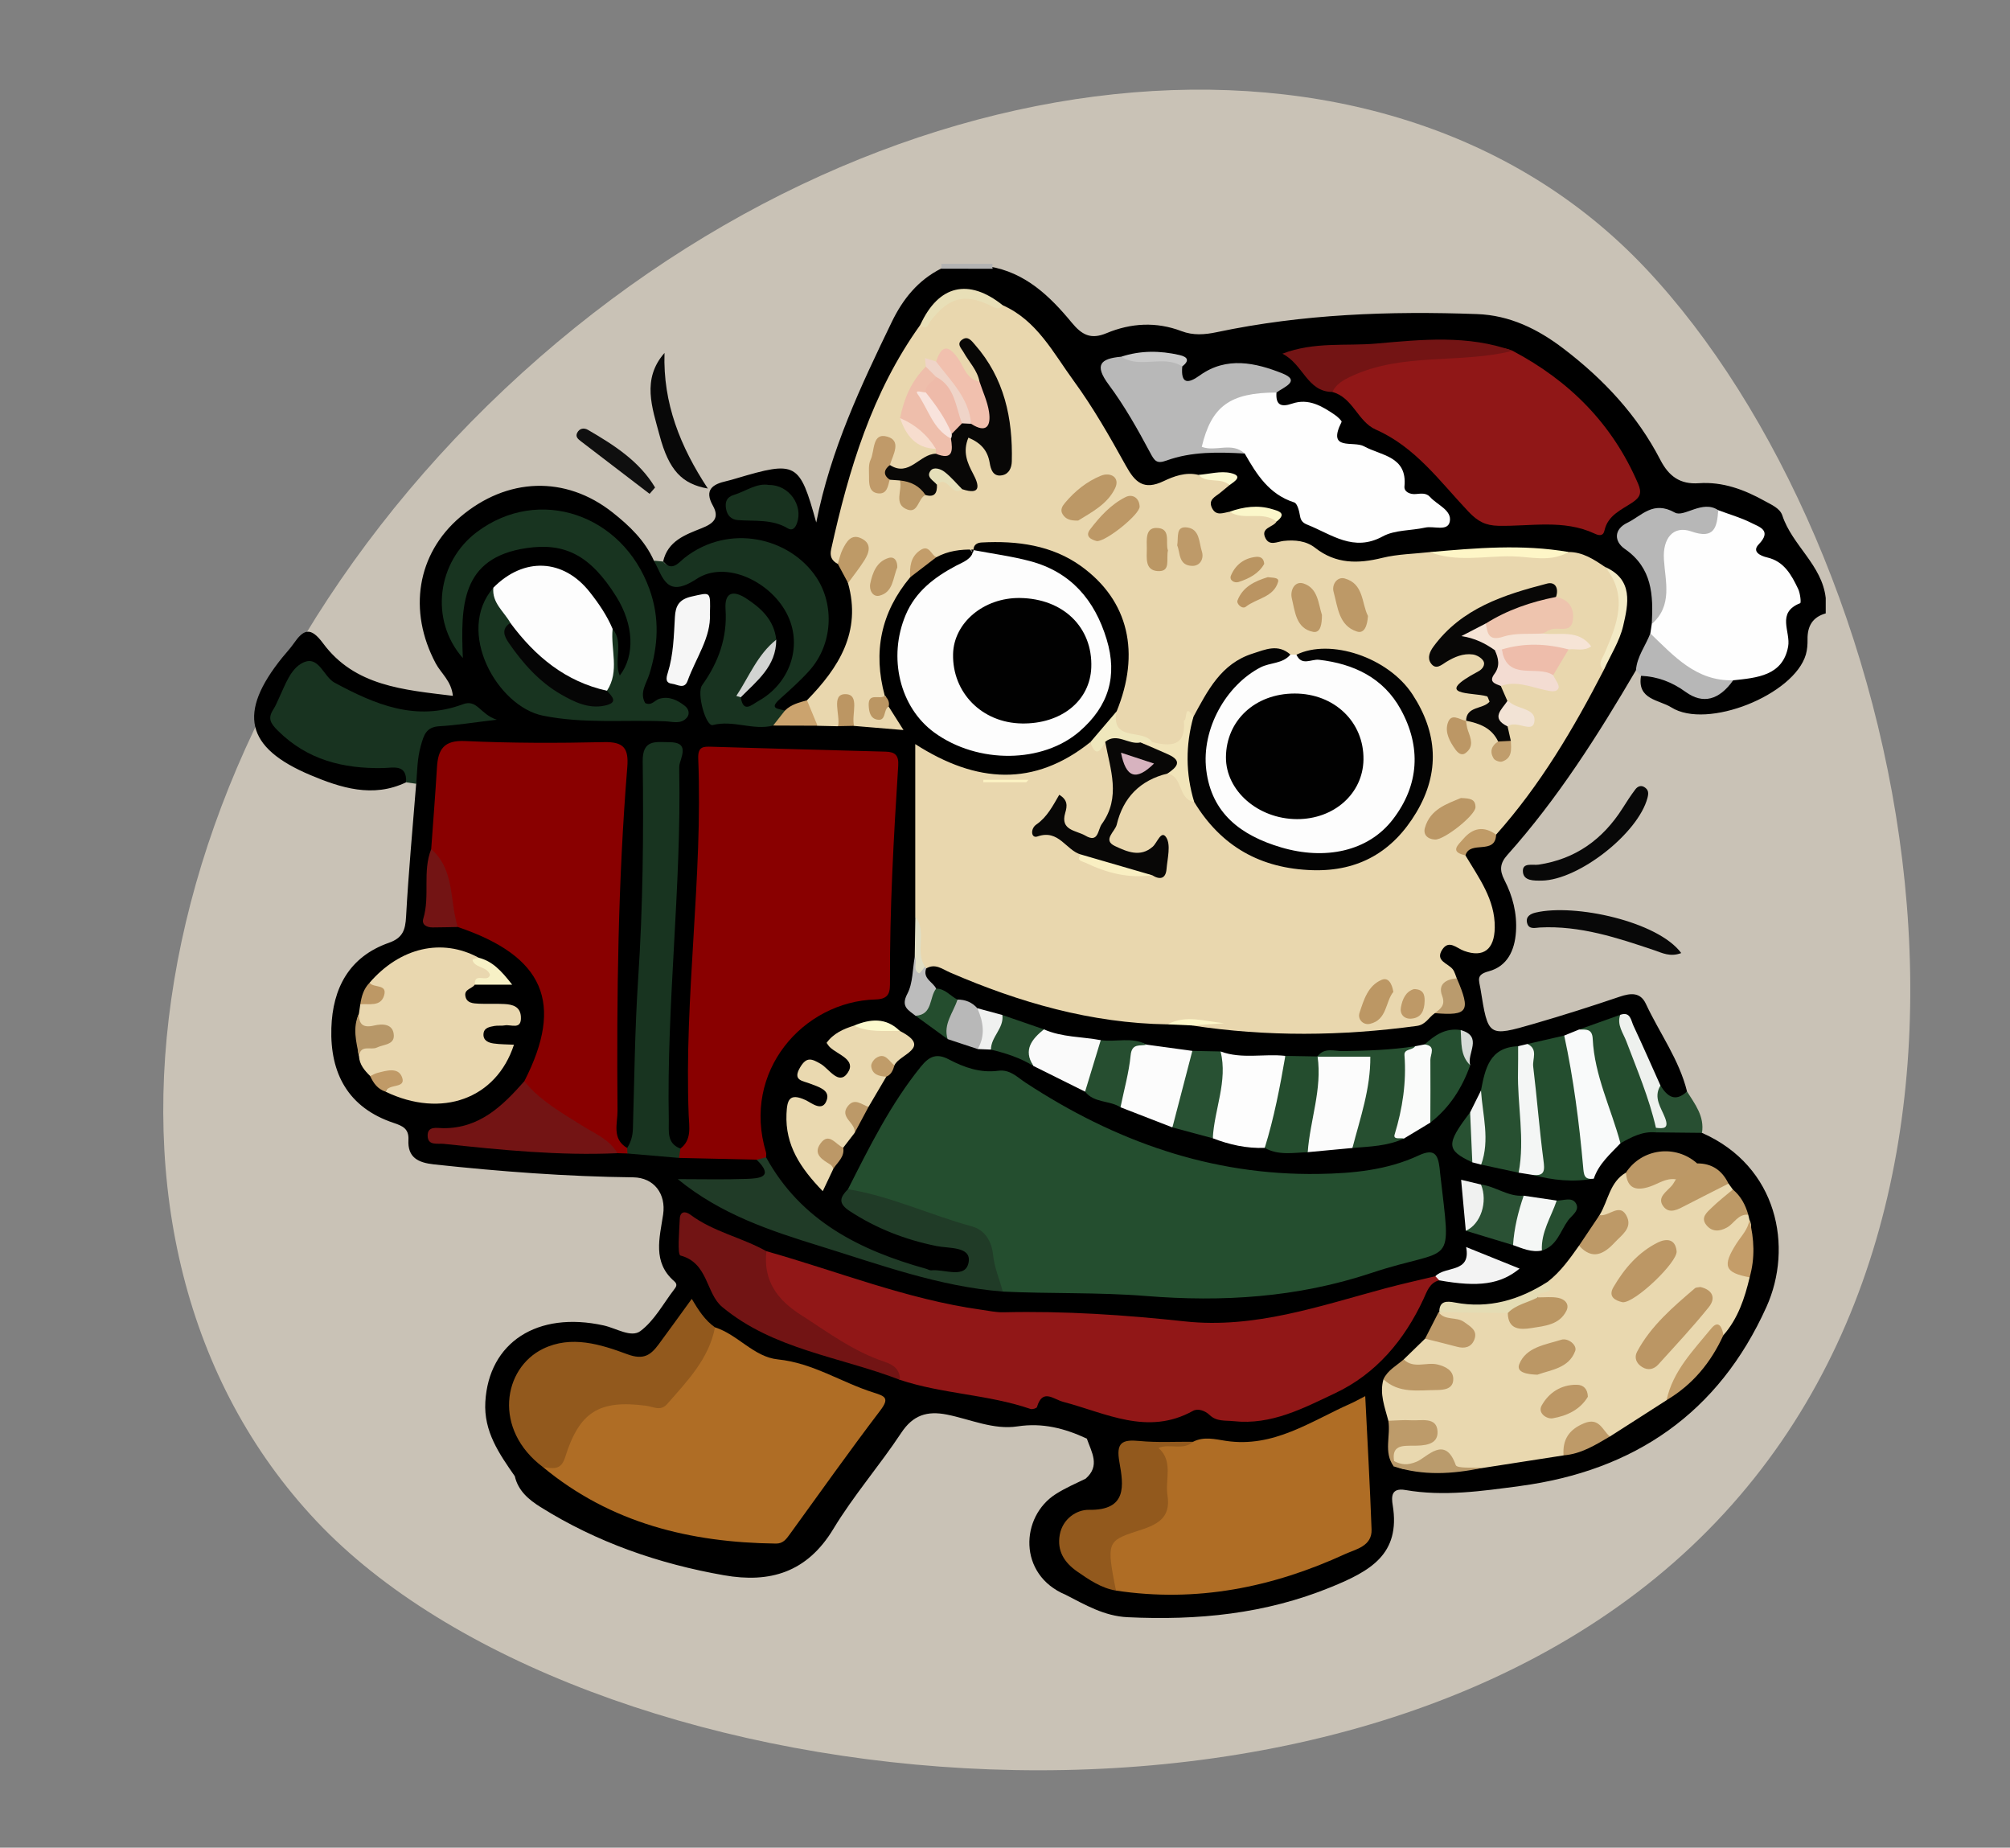 <svg viewBox="0 0 1080 992.56" version="1.1" xmlns="http://www.w3.org/2000/svg" data-name="Layer 1" id="Layer_1">
  <rect x="0" y="0" width="1080" height="992.56" fill="#808080" stroke="none"/>
  <defs>
    <style>
      .cls-1 {
        fill: #bc9765;
      }

      .cls-1, .cls-2, .cls-3, .cls-4, .cls-5, .cls-6, .cls-7, .cls-8, .cls-9, .cls-10, .cls-11, .cls-12, .cls-13, .cls-14, .cls-15, .cls-16, .cls-17, .cls-18, .cls-19, .cls-20, .cls-21, .cls-22, .cls-23, .cls-24, .cls-25, .cls-26, .cls-27, .cls-28, .cls-29, .cls-30, .cls-31, .cls-32, .cls-33, .cls-34, .cls-35, .cls-36, .cls-37, .cls-38, .cls-39, .cls-40, .cls-41, .cls-42, .cls-43, .cls-44, .cls-45, .cls-46, .cls-47, .cls-48, .cls-49, .cls-50, .cls-51, .cls-52, .cls-53, .cls-54, .cls-55, .cls-56, .cls-57, .cls-58, .cls-59, .cls-60, .cls-61, .cls-62, .cls-63, .cls-64, .cls-65, .cls-66, .cls-67, .cls-68, .cls-69, .cls-70, .cls-71, .cls-72, .cls-73, .cls-74, .cls-75, .cls-76, .cls-77, .cls-78, .cls-79, .cls-80, .cls-81, .cls-82, .cls-83, .cls-84, .cls-85, .cls-86, .cls-87, .cls-88, .cls-89, .cls-90, .cls-91, .cls-92, .cls-93, .cls-94, .cls-95, .cls-96, .cls-97, .cls-98, .cls-99, .cls-100, .cls-101, .cls-102, .cls-103, .cls-104, .cls-105, .cls-106, .cls-107, .cls-108, .cls-109, .cls-110, .cls-111, .cls-112, .cls-113, .cls-114, .cls-115, .cls-116, .cls-117 {
        stroke-width: 0px;
      }

      .cls-2 {
        fill: #d7b3bf;
      }

      .cls-3 {
        fill: #bd9967;
      }

      .cls-4 {
        fill: #e9decd;
        opacity: .7;
      }

      .cls-5 {
        fill: #fcf3c4;
      }

      .cls-6 {
        fill: #f1c0ae;
      }

      .cls-7 {
        fill: #bc9663;
      }

      .cls-8 {
        fill: #f3eac5;
      }

      .cls-9 {
        fill: #f7ddce;
      }

      .cls-10 {
        fill: #92591d;
      }

      .cls-11 {
        fill: #b7b7b7;
      }

      .cls-12 {
        fill: #b3b3b3;
      }

      .cls-13 {
        fill: #c09a69;
      }

      .cls-14 {
        fill: #030303;
      }

      .cls-15 {
        fill: #bd9b6a;
      }

      .cls-16 {
        fill: #fbf7ca;
      }

      .cls-17 {
        fill: #fdfdfd;
      }

      .cls-18 {
        fill: #f0f1f0;
      }

      .cls-19 {
        fill: #f3dcd2;
      }

      .cls-20 {
        fill: #d6dbd7;
      }

      .cls-21 {
        fill: #c39d6a;
      }

      .cls-22 {
        fill: #f4f6f5;
      }

      .cls-23 {
        fill: #203b27;
      }

      .cls-24 {
        fill: #721414;
      }

      .cls-25 {
        fill: #f1e4b9;
      }

      .cls-26 {
        fill: #cacaca;
      }

      .cls-27 {
        fill: #fef6c7;
      }

      .cls-28 {
        fill: #264e30;
      }

      .cls-29 {
        fill: #bc9764;
      }

      .cls-30 {
        fill: #bd9968;
      }

      .cls-31 {
        fill: #264f30;
      }

      .cls-32 {
        fill: #cba36e;
      }

      .cls-33 {
        fill: #18321f;
      }

      .cls-34 {
        fill: #bd9866;
      }

      .cls-35 {
        fill: #ead9b0;
      }

      .cls-36 {
        fill: #285133;
      }

      .cls-37 {
        fill: #be9a67;
      }

      .cls-38 {
        fill: #fafafa;
      }

      .cls-39 {
        fill: #2a5134;
      }

      .cls-40 {
        fill: #ba9462;
      }

      .cls-41 {
        fill: #f3f3f3;
      }

      .cls-42 {
        fill: #e9d7af;
      }

      .cls-43 {
        fill: #bd9966;
      }

      .cls-44 {
        fill: #c49d69;
      }

      .cls-45 {
        fill: #f2e3d5;
      }

      .cls-46 {
        fill: #fcf9cd;
      }

      .cls-47 {
        fill: #bb9764;
      }

      .cls-48 {
        fill: #f9fafa;
      }

      .cls-49 {
        fill: #f6e4d6;
      }

      .cls-50 {
        fill: #b8b8b8;
      }

      .cls-51 {
        fill: #bb9867;
      }

      .cls-52 {
        fill: #e4dcb4;
      }

      .cls-53 {
        fill: #b79768;
      }

      .cls-54 {
        fill: #bb9765;
      }

      .cls-55 {
        fill: #e8dfb7;
      }

      .cls-56 {
        fill: #000;
      }

      .cls-57 {
        fill: #bc9866;
      }

      .cls-58 {
        fill: #010101;
      }

      .cls-59 {
        fill: #bc9865;
      }

      .cls-60 {
        fill: #244b2e;
      }

      .cls-61 {
        fill: #890000;
      }

      .cls-62 {
        fill: #be9967;
      }

      .cls-63 {
        fill: #be9a69;
      }

      .cls-64 {
        fill: #275031;
      }

      .cls-65 {
        fill: #244e2f;
      }

      .cls-66 {
        fill: #080706;
      }

      .cls-67 {
        fill: #c09c69;
      }

      .cls-68 {
        fill: #183420;
      }

      .cls-69 {
        fill: #911717;
      }

      .cls-70 {
        fill: #731414;
      }

      .cls-71 {
        fill: #eebdab;
      }

      .cls-72 {
        fill: #d2d4d2;
      }

      .cls-73 {
        fill: #e5dfb9;
      }

      .cls-74 {
        fill: #fbf9d1;
      }

      .cls-75 {
        fill: #f9efc2;
      }

      .cls-76 {
        fill: #eec4ae;
      }

      .cls-77 {
        fill: #f2f4f3;
      }

      .cls-78 {
        fill: #0f0f0f;
      }

      .cls-79 {
        fill: #ba9562;
      }

      .cls-80 {
        fill: #f5f7f6;
      }

      .cls-81 {
        fill: #254f30;
      }

      .cls-82 {
        fill: #efd4c8;
      }

      .cls-83 {
        fill: #e0dec4;
      }

      .cls-84 {
        fill: #fafbfa;
      }

      .cls-85 {
        fill: #efe7bc;
      }

      .cls-86 {
        fill: #ba9b6d;
      }

      .cls-87 {
        fill: #080808;
      }

      .cls-88 {
        fill: #e9d7ae;
      }

      .cls-89 {
        fill: #bcbcbc;
      }

      .cls-90 {
        fill: #bd9865;
      }

      .cls-91 {
        fill: #fefefe;
      }

      .cls-92 {
        fill: #c09a67;
      }

      .cls-93 {
        fill: #eebeab;
      }

      .cls-94 {
        fill: #f6f6f6;
      }

      .cls-95 {
        fill: #c19c68;
      }

      .cls-96 {
        fill: #183320;
      }

      .cls-97 {
        fill: #050505;
      }

      .cls-98 {
        fill: #e9d8af;
      }

      .cls-99 {
        fill: #285132;
      }

      .cls-100 {
        fill: #bc9867;
      }

      .cls-101 {
        fill: #c09b67;
      }

      .cls-102 {
        fill: #c09d6c;
      }

      .cls-103 {
        fill: #901717;
      }

      .cls-104 {
        fill: #f7f1c6;
      }

      .cls-105 {
        fill: #af6d25;
      }

      .cls-106 {
        fill: #bb9663;
      }

      .cls-107 {
        fill: #244d2e;
      }

      .cls-108 {
        fill: #bc9968;
      }

      .cls-109 {
        fill: #fef8c9;
      }

      .cls-110 {
        fill: #f8e3dc;
      }

      .cls-111 {
        fill: #eef1ee;
      }

      .cls-112 {
        fill: #be9a68;
      }

      .cls-113 {
        fill: #284f32;
      }

      .cls-114 {
        fill: #fcfcfc;
      }

      .cls-115 {
        fill: #ba9b6c;
      }

      .cls-116 {
        fill: #bb9664;
      }

      .cls-117 {
        fill: #eebaa9;
      }
    </style>
  </defs>
  <path d="M884.19,144.12C742.84-5.89,468.37,23.15,271.15,208.99,73.93,394.84,28.65,667.1,170.01,817.11c141.36,150.01,541.56,199.51,738.78,13.67,197.22-185.84,116.76-536.65-24.59-686.66Z" class="cls-4"></path>
  <g>
    <path d="M879.02,360.07c-20.43,34.87-42.02,68.94-69.08,99.19-3.92,4.39-4.39,8.05-1.6,13.47,4.44,8.6,6.88,17.98,6.2,27.9-.68,10.01-4.69,18.49-14.61,21.14-7.02,1.88-5.22,4.66-4.44,9.49,4.13,25.66,4,25.87,28.82,18.68,15.43-4.47,30.75-9.35,45.96-14.51,5.97-2.02,11.12-2.5,14.08,3.83,7.33,15.71,17.87,29.91,22.11,47.07-4.52,6.98-6.2,7.06-15.15.78-5.23-7.99-9-16.74-12.8-25.49-1.93-4.44-2.6-9.88-8.27-11.68-6.96,2.07-14.11,3.41-20.91,5.98-2.85,1.46-5.78,2.71-8.9,3.49-6.19,1.85-12.66,2.44-18.85,4.23-1.81.63-3.64,1.16-5.49,1.65-12.75,1.18-14.55,11.78-18,20.94-1.6,4.13-2.96,8.37-5.43,12.1-3.45,7.59-15.92,14.82-.87,23.1,1.81.52,3.6,1.08,5.39,1.62,6.24,1.76,12.84,1.55,19.02,3.59,2.57.37,5.09.97,7.6,1.6,9.83,1.75,19.67,3.18,29.66,1.69,5.55-6.45,10.29-13.6,17.06-18.94,6.22-4.8,13.41-6.3,21.07-6.25,7.79.33,16.04-2.04,22.9,3.82,40.84,17.99,49.07,61.51,34.65,93.5-25.72,57.08-70.94,88-132.41,96.22-20.46,2.73-40.95,5.73-61.6,2.15-7.73-1.34-7.53,3.72-6.8,8.18,4.31,26.44-12.22,35.41-33.14,43.97-35.41,14.5-71.77,17.97-109.33,16.18-12.55-.6-22.69-6.62-33.26-12.04-25.8-10.76-24.41-42.09-5.21-54.18,5.1-3.21,10.55-5.61,15.91-8.18,8.04-6.93,3.17-14.29.67-21.54-11.86-5.51-23.74-8.63-37.26-6.57-12.9,1.97-25.28-3.81-37.82-6.32-10.82-2.17-18.36.31-24.63,9.78-11.63,17.58-25.65,33.69-36.49,51.63-14.18,23.47-34.17,29.19-58.7,24.89-35.1-6.14-68.38-17.68-98.75-36.72-6.27-3.93-11.92-8.69-13.7-16.49-8.4-12.07-16.76-24-15.84-39.94,1.84-31.94,27.92-48.93,63.63-41.05,6.65,1.47,14.7,6.74,19.68,3.02,7.43-5.54,12.23-14.61,18.05-22.25.98-1.29,2.22-2.72.17-4.49-11.88-10.26-7.85-23.4-6-35.88,1.64-11.05-4.86-19.84-16.09-19.97-35.8-.41-71.43-3.12-107.01-6.95-8.61-.93-14.26-3.73-13.75-13.19.32-6.02-3.19-7.51-8.01-9.12-24.36-8.17-34.15-26.54-33.4-50.9.65-21.36,9.53-38.33,30.9-45.83,7.49-2.63,8.86-6.89,9.25-14.09,1.3-23.81,3.54-47.57,5.42-71.35-7.69-22.99-1.41-30.68,30.22-37.58-14.81,2.1-29.53,3.59-44.25-.53-13.82-3.86-27.39-8.07-37.58-18.87-5.38-5.71-8.85-4.09-12.93,1.61-12.24,17.09-10.42,25.84,8.35,35.64,12.54,6.55,26.23,7.42,40.1,7.85,6.2.19,15.46-.51,10.64,11.12-17.82,8.55-35.22,2.89-51.32-3.88-35.1-14.76-39.07-33.52-15.17-63.16,2.01-2.5,4.26-4.83,6.08-7.46,5.28-7.61,9.01-9.41,15.85-.17,17.03,23,43.22,24.96,69.73,28.2-.79-7.98-6.34-12.06-9.21-17.43-15.01-28.14-10.11-58.85,13.13-78.61,25.12-21.35,56.59-22.52,81.99-2.4,8.93,7.07,17.3,15.03,22.11,25.83,6.34,8.24,13.1,10.02,23.58,5.69,18.99-7.84,42.48,3.46,51.35,22.79,8.11,17.66,1.67,37.47-15.86,48.74-8.67,5.57-12.48,4.49-15-4.24,6.77-9.83,18.42-16.85,17.85-30.92-.45-2.78-1.41-5.4-3.08-7.61-3.58-4.73-7.21-11.52-13.54-10.17-6.11,1.3-3.05,8.65-3.74,13.32-1.44,9.75-5.61,18.41-9.87,27.09-5.93,12.1-2.85,17.66,10.19,19.47,7.79,1.08,15.55,1.66,23.41,1.24,7.27-.04,14.52-.28,21.77-.09,3.64-.16,7.27-.03,10.89.09,2.73.01,5.47,0,8.18.11,6.99.39,14.04-.16,21.19,1.25-.86-3.05-2.63-5.19-3.39-7.77-.94-2.52-2.01-4.98-3.13-7.44-7.08-23.54-2.93-44.64,13.72-63.02,5.01-4.92,10.41-9.38,16.38-13.13,6.8-2.71,13.69-9.46,20.28.33-.04,7.61-6.88,9.12-11.49,12.38-21.83,15.45-29.09,32.27-22.6,56.88,6.66,25.25,26.77,33.08,49.94,36.23,18.45,2.51,41.09-9.47,50.65-26.9,12.83-23.41-5.08-60.69-33.53-69.77-7.04-2.25-14.4-2.84-21.63-4.1-4.78-.84-10.53-.36-12.12-6.95,1.52-5.37,5.9-7.15,10.59-7.11,26.76.22,50.93,6.82,67.07,30.27,14.01,20.36,12.33,42.11,4.23,64.11-4.54,7.77-11.43,13.5-17.48,19.96-22.84,20.65-49.05,20.68-76.41,12.02-12.9-4.08-13.12-4.52-13.69,9.58-.93,23-.27,46.02-.27,69.03-.44,6.52.24,13.1-.95,19.57-1.79,9.91-5.43,19.74-1.36,29.9,5.34,4.95,10.55,10.03,17.1,13.41,5.18,2.08,10.45,3.88,15.93,5.01,2.55.29,5.11.47,7.66.79,7.98,1.19,15.38,3.94,22.22,8.2,9.41,4.58,18.42,9.92,27.79,14.59,5.95,4.28,13.41,4.73,19.85,7.76,8.71,4.89,18.07,8.06,27.74,10.44,7.1,2.38,14.18,4.81,21.56,6.23,8.89,2.38,17.81,4.57,27.01,5.39,7.08,1.73,14.28,2.05,21.53,1.91,8.02.28,15.72-2.41,23.68-2.65,8.85-.34,17.5-2.11,26.11-3.99,5.17-2.44,10.34-4.88,14.93-8.36,9.36-8.11,16.15-17.91,19.81-29.78-.25-4.77,2.94-10.36-3.34-13.65-7.34-1.04-12.33,4.52-18.56,6.59-1.97.7-3.97,1.15-6.04,1.41-15.86,4.75-32.32,1.22-48.34,3.61-1.43.51-2.9.85-4.39,1.1-5.31.82-10.66.81-16.01.83-11.67.25-23.36.74-34.78-2.43-4.6-.02-9.2-.2-13.8-.23-8.54.11-16.9-.96-25.01-3.71-7.92-3.26-16.27-1.23-24.39-1.96-10.33-.9-20.61-2.06-30.41-5.71-7.31-3.74-15.88-3.89-23.09-7.93-4.25-1.55-8.55-3-12.81-4.54-4.06-1.83-8.11-3.69-12.32-5.18-4.26-1.96-8.2-4.45-12-7.2-3.69-3.69-7.21-7.44-3.6-13.13,5.92-5.25,11.34-.92,16.59,1.21,36.42,14.76,73.67,25.83,113.36,26.58,4.52.24,9.07.15,13.52,1.14,37.65,4.27,75.33,5.83,113.04.84,4.96-.66,9.53-3.05,13.96-5.41q16.27-3.55,11.31-17.09c-1.31-2.45-3.2-4.47-4.91-6.61-2.85-3.56-3.82-7.34-.93-11.3,2.5-3.42,5.9-3.38,9.85-2.82,15.8,2.27,18.61-1.38,14.62-16.73-2.58-9.92-9.2-17.91-12.06-27.6-.35-11.17,13.27-7.75,16.19-15.54,22.9-26.7,40.83-56.63,57.24-87.54,3.67-6.88,6.72-14.12,8.86-21.54,3.18-11.02,3.51-21.85-7.77-29.29-6.13-4.9-13.42-6.86-20.93-8.28-23.54-4-46.89.08-70.28,1.48-7.37-.01-14.65,1.05-21.8,2.65-15.19,3.41-29.85,4.16-43.66-5.06-5.04-3.37-11.51-2.68-17.32-3.84-7.45-1.49-10.19-5.64-6.69-12.88,2.05-4.1.08-5.62-3.85-5.83-4.94-.26-9.46,1.98-14.28,2.47-5.41.94-10.3-.12-12.18-5.74-2-5.99,3.44-8.58,6.73-11.92-4.02-3.96-8.86-1.02-13.21-1.71-2.76.22-5.52.37-8.18,1.07-26.39,7-24.81,4.87-38.38-17.84-11.51-19.26-24.27-37.67-37.21-55.97-5.65-7.99-13.59-13.5-21.69-18.74-18.53-13.58-27.05-11.64-40.9,9.35-21.76,32.26-33.94,68.48-43.61,105.71-1.59,6.11-3.59,12.4-.49,18.71,1.88,4.35,4.08,8.54,6.27,12.73,9.06,27.46-4.61,46.71-23.23,64.18-4.24,2.59-8.58,4.99-13.52,6.03-8.62-1.36-10.64-4.75-3.57-11.22,4.38-4.01,8.07-8.7,12.07-13.08,11.75-12.86,14.73-31.7,7.33-44.26-9.08-15.41-29.04-25.06-45.39-21.94-8.64,1.65-16.44,5.12-23.88,9.9-6.67,4.28-6.96,3.83-12.22-1.5,2.5-11.08,11.95-14.37,20.79-17.9,6.12-2.45,9.71-5.38,5.93-12.1-4.79-8.51-.11-11.51,7.28-13.17,1.79-.4,3.55-.94,5.32-1.46,32.26-9.57,33.98-8.69,42.94,23.69,7.77-39.29,24.06-73.51,40.56-107.67,5.97-12.35,14.09-22.45,26.51-28.72,8.47-2.48,17.15-.55,25.7-1.17,19.49,3.16,32.71,15.9,44.49,30.16,5.44,6.59,10.22,9.25,18.66,5.72,13.11-5.48,26.75-6.3,40.36-1.11,6.25,2.38,12.42,1.92,18.93.55,46.14-9.75,92.91-11.43,139.85-9.72,17.58.64,32.61,7.98,46.55,18.63,21.48,16.41,39.52,35.65,51.94,59.7,4.56,8.82,10.63,13.24,20.68,12.53,12.84-.9,24.42,3.43,35.44,9.57,3.64,2.02,8.15,3.89,9.42,7.74,5.32,16.12,21.32,26.56,23.32,44.33v8.29c-7.08,1.98-9.88,6.87-9.77,13.96.04,2.7-.15,5.53-.9,8.11-6.33,21.75-53.15,40.52-72.31,28.41-6.48-4.09-18.52-4.11-16.25-16.99,8.47-6,15.36-.37,22.36,3.25,8.75,4.53,17.08,5.79,25.01-1.51,3.95-3.75,9.41-3.17,14.05-4.91,9.5-3.55,15.7-9.58,13.24-20.77-.82-3.72-1.69-7.42,1.2-10.37,9.49-9.72,3.22-16.74-4.3-22.74-6.06-4.83-11.64-8.09-12.33-17.86-.6-8.6-12.16-7.88-18.78-11.42-11.67-3.54-22.97,1.92-34.69,1.75-12.6-.18-15.52,9.84-6.59,19.25,10.38,10.94,9.81,23.88,9.35,37.16-.14,1.99-.51,3.94-1.06,5.86-2.66,6.83-4.18,14.27-10.19,19.34Z" class="cls-56"></path>
    <path d="M533.34,141.74c-.25.89-.23,1.77.06,2.64-9.25-.01-18.51-.03-27.76-.04.32-.86.35-1.72.07-2.6h27.63Z" class="cls-12"></path>
    <path d="M398.03,374.57c1.35,8.74,5.9,4,9.4,2.06,16.88-9.37,23.71-29.09,15.97-45.69-8.54-18.32-33.36-30.3-49.11-19.94-16.14,10.62-17.93-.58-22.9-9.81,1.64.16,3.28.31,4.92.47,4.87,5.71,8.51.37,11.49-1.97,23.94-18.8,56.68-10.92,70.9,10.56,9.68,14.63,8.88,35.95-3.97,50.18-4.89,5.42-10.39,10.3-15.83,15.19-6.09,5.47-.07,5.01,2.84,6.14,3.07,6.73-4.36,5.21-6.3,8-10.78,2.77-21.44-3.12-32.43-.27-3.73.97-8.82-17.12-5.77-21.37,8.77-12.23,13.62-25.56,12.6-40.81-.64-9.58,4.42-10.11,10.92-5.95,8.18,5.25,15.19,11.72,16.33,22.3-4.96,11.16-12.97,20.45-19.05,30.91Z" class="cls-96"></path>
    <path d="M218.2,420.27c.51-10.03-6.99-7.77-12.43-7.67-21.39.38-40.64-4.36-56.46-20.08-4-3.97-5.55-6.61-2.48-11.36,1.24-1.91,2.09-4.08,3.07-6.15,3.35-7.06,6.18-15.8,12.87-19.02,8.6-4.14,10.95,7.49,17.09,10.79,21.7,11.68,43.63,20.97,68.82,11.55,7.78-2.91,9.23,5.39,18.25,8.29-13.08,1.55-21.89,3.01-30.76,3.5-7.27.4-8.44,4.77-10.08,10.58-1.91,6.78-1.91,13.54-2.43,20.34-1.82-.26-3.63-.51-5.44-.77Z" class="cls-96"></path>
    <path d="M903.35,511.98c-5.98,2.25-10.21-.07-14.41-1.49-20-6.75-39.99-13.37-61.57-12.25-2.45.13-5.92,1.29-6.85-2.44-.86-3.45,1.84-4.92,4.6-5.57,20.99-4.95,65.7,4.74,78.23,21.75Z" class="cls-87"></path>
    <path d="M828.37,473.05c-4.17.05-9.63.22-10.08-4.61-.5-5.34,5.19-3.48,8.43-3.96,19.85-2.98,34.5-13.59,45.11-30.29,2.19-3.45,4.4-6.91,6.88-10.16,1.07-1.41,2.84-2.42,4.8-1.21,2.26,1.4,2.4,3.13,1.71,5.77-4.98,19.03-36.88,44.14-56.84,44.48Z" class="cls-87"></path>
    <path d="M357.05,189.6c-.88,26.95,8.43,50.3,23.29,72.85-13.83-2.44-20.93-9.7-25.97-28.69-3.9-14.66-9.72-30.06,2.68-44.17Z" class="cls-87"></path>
    <path d="M879.02,360.07c.54-7.4,5.2-13.19,7.72-19.81,3.44-.24,6.56,1,8.64,3.46,9.56,11.3,23.48,15.24,35.88,21.74-7.55,10.63-16.23,13.01-25.59,6.21-7.26-5.28-15.05-8.22-23.92-8.63-.91-.99-1.83-1.98-2.74-2.97Z" class="cls-11"></path>
    <path d="M892.2,583.15c3.66,5.92,7.94,9.09,14.26,3.19,4.29,6.83,9.46,13.34,8.04,22.23-8.24-.09-16.47-.17-24.71-.26-.87-1.02-1.14-2.17-.85-3.47,1.84-4.6-.32-8.91-.9-13.35-.46-3.54-1.19-7.54,4.15-8.34Z" class="cls-113"></path>
    <path d="M349.03,265.29c-12.31-9.41-24.64-18.8-36.92-28.25-1.42-1.09-3.07-2.39-1.99-4.52,1.28-2.53,3.71-2.8,5.81-1.59,14.04,8.16,27.63,16.85,36.06,30.95-.99,1.14-1.97,2.28-2.96,3.41Z" class="cls-78"></path>
    <path d="M538.85,164.02c18.35,8.15,27.11,25.58,38.03,40.52,10.5,14.37,19.4,29.99,28.04,45.59,4.95,8.95,9.58,13.46,20.34,8.32,5.46-2.61,11.95-5.01,18.65-3.35,4.94,3.76,13.08-2.2,16.72,5.5-1.66,1.37-3.32,2.75-4.99,4.12-2.63,2.15-6.67,3.68-4.37,8.27,2.21,4.4,5.98,2.5,9.35,1.91,8.14,3.13,18.85-5.95,25.29,5.3-1.82,3.14-8.84,3.2-5.94,8.93,2.19,4.34,6.35,1.82,9.76,1.45,6.06-.65,12.11-.06,16.92,3.71,11.13,8.74,23.05,8.61,36.05,5.4,8.27-2.04,17.03-2.14,25.57-3.1,17.14,3.2,34.23-1.65,51.4-.31,7.64.59,15.4.53,23.1.26,7.65-.03,13.65,3.97,19.62,8.03,12.36,12.14,11.42,25.44,4.23,39.87-2.34,4.7-5.08,9.71-4.85,15.42-16.24,31.51-34.16,61.92-57.91,88.52-5.98,2.98-17.66-2.46-16.46,11.13,7.21,12.12,15.95,23.65,15.75,38.76-.15,11.74-6.04,16.35-16.51,12.53-4.09-1.49-8.16-6.23-11.79-.54-3.82,6.01,3.27,7.2,5.75,10.45,1.05,1.37,1.45,3.23,2.15,4.87-2.37,3.8-4.87,7.49-4.63,12.35.24,4.88-3.62,5.53-7.17,6.35-3.27,2.18-4.79,6.18-9.69,6.84-40.3,5.47-80.56,5.88-120.82-.25,5.37-2.84,10.7-2.09,14.17-1.28-7.82-.65-17.51-1.55-27.28.69-41.03-.62-79.55-11.73-116.87-27.87-4.09-1.77-7.96-5.09-12.85-2.14-.67-.28-1.34-.55-2.01-.83-5.74-8.33.64-18.38-3.82-26.9v-92.81c32.94,21.17,63.92,23.03,94.05-1.03,3.02,2.65,6.33-2.45,9.36.35,6.15,12.86,9.22,25.73,1.76,39.31-3.17,5.77-3.41,14.39-12.95,13.32-8.85-.99-13.89-6.42-14.66-16.06-3.95,2.07-6.32,4.92-7.63,9.11,6.59,3.99,14.71,5.53,19.17,12.49,11.04,9.57,24.73,9.62,38.14,10.55,4.45-2.17,5.17-5.95,4.63-10.21-1.35-1.35-2.59-.57-3.84-.08-7.52,2.92-15.69,4.73-21.77-1.49-6.9-7.05-.59-14.47,2.07-21.39,4.65-12.09,13.67-18.89,26.47-20.74,11.13.55,10.13,13.05,17.31,17.53,6.44,4.54,10.88,11.13,16.85,16.16,33.12,27.88,84.3,20.19,99.49-16.94,17.3-42.31-6.05-70.41-46.64-80.25-5.67-1.37-10.58,2.51-15.97,3.35-1.33.15-2.66.14-3.98,0-18.7-4.12-31.52,4.28-41.3,19.3-2.9,4.46-4.05,10.34-9.85,12.51-2.12-.99-2.93-1.2-3.39,2.03-2.27,16.06-4.32,17.26-20.16,13.4-3.45-1.22-6.85-3.15-10.41-3.36-11.42-.67-12.87-6.36-8.53-15.46,12.71-31.13,6.76-59.35-19.13-78-15.58-11.23-34.35-13.75-53.41-12.71-2.36.13-4.43,1.17-4.38,4.14l.14-.32c-7.04-.2-13.86.68-20.15,4.14-9.02-2.05-10.84,5.27-14.05,10.78-15.7,18.82-20.04,40.07-13.61,63.63,3.48.93-8.65,7.47,2.08,5.79,2.36,3.73,4.72,7.46,7.98,12.6-9.71-.81-18.16-1.52-26.62-2.22-1.07-.88-1.88-1.96-2.42-3.22-.73-1.68-.89-3.51-1.43-5.24-2.73.95-1.08,3.76-2.28,5.42-.79,1.09-1.39,2.32-2.43,3.22-3.68-.08-7.37-.17-11.05-.25-5.72-2.97-7.56-7.54-5.67-13.67,17.16-17.56,29.43-36.84,22.08-62.99-2.21-7.18,7.9-10.85,5.14-18.73-6.17-.42-6.25,6.94-10.65,8.43-3.25-1.71-4.38-4.09-3.54-7.91,9.45-42.74,21.9-84.27,47.86-120.45,7.95-8.24,14.15-18.43,28.72-16.59,6.23.79,9.36,7.11,15.64,6.07Z" class="cls-88"></path>
    <path d="M455.63,638.85c11.57-22.85,22.91-45.78,39.2-65.91,4.66-5.76,8.65-7.18,15.06-3.8,8.22,4.33,16.94,7.35,26.43,6.07,6.35-.86,10.21,3.42,14.7,6.37,47.82,31.37,99.66,49.95,157.48,49.05,18.4-.29,36.82-2.03,53.7-9.9,8.68-4.05,10.42-.36,11.32,6.7.12.91.17,1.83.27,2.74,6,52.92,7.85,38.76-37.01,53.69-39.78,13.24-80.12,15.63-120.9,12.35-25.72-2.07-51.36-1.15-77.01-2.38-6.06-2.59-7.11-8.4-7.74-13.71-1.47-12.36-8.76-18.61-20.14-21.33-15.23-3.64-29.72-9.57-44.6-14.3-3.91-1.24-8.1-1.99-10.75-5.64Z" class="cls-65"></path>
    <path d="M365.59,617.01c6.23-4.78,4.69-11.74,4.45-17.91-2.48-63.97,7.67-127.59,5.13-191.53-.26-6.56,2.64-6.57,7.18-6.43,31.16.92,62.33,1.83,93.49,2.64,5.22.14,7.14,2.03,6.78,7.6-2.45,38.53-4.6,77.08-4.42,115.71.03,5.45,0,9.6-7.69,9.81-39.03,1.05-72.03,38.78-58.94,82.06.26.84.04,1.83.05,2.75-1.19,2.46-3.13,1.9-5.09,1.26-13.9-.32-27.8-.63-41.7-.95-1.55-1.94-1.88-3.7.76-5Z" class="cls-61"></path>
    <path d="M411.8,672.14c38.3,10.79,75.44,25.83,115.16,31.4,4.08.57,8.19,1.5,12.27,1.41,32.62-.77,65.02,1.39,97.47,4.9,37.39,4.05,72.49-8.32,107.88-17.82,8.83-2.37,17.78-4.32,26.67-6.46,1.63-.15,2.27.63,2.06,2.21-5.26,1.33-6.59,6.05-8.48,10.11-10.26,22.05-25.47,40.14-47.37,50.49-17,8.04-34.35,17.28-54.55,15.07-4.52-.49-9.17.32-12.93-3.29-2.48-2.38-6.33-3.71-8.95-2.26-24.41,13.58-46.85,1.17-69.78-4.84-5.17-1.35-11.12-7.37-14.06,2.81-.19.65-2.5,1.35-3.48,1.01-22.82-7.84-47.35-8.01-70.21-15.65-17.18-11.13-36.72-18.09-53.25-30.44-7.03-5.25-13.82-10.51-18.06-18.33-3.6-6.64-6.02-13.44-.41-20.32Z" class="cls-69"></path>
    <path d="M281.72,580.84c21.52-42.01,10.66-67.17-35.75-82.86-9.03-12.49-8.72-28.16-14.28-41.83,1.05-14.65,2.21-29.3,3.1-43.96.59-9.65,3.69-14.64,15.12-14.11,24.81,1.15,49.71,1.15,74.55.58,10.61-.24,13.42,3.22,12.59,13.45-4.99,61.42-5.75,122.98-5.25,184.56.06,6.84-3.2,15.11,5.18,20.03.79.61,1.07,1.25.85,1.92-.22.68-.45,1.02-.7,1.02-1.79-.05-3.57-.11-5.36-.16-14.79-8.01-29.33-16.44-42.53-26.95-3.77-3-8.81-5.37-7.53-11.69Z" class="cls-61"></path>
    <path d="M754.23,730.28c3.83-3.72,7.66-7.44,11.49-11.16,6.79-3.31,14.23,2.16,21.13-.62-1.02-9.14-13.72-4.6-13.87-13.62l.37.04c10.55-4.42,21.65-1.32,32.42-2.32,6.94,1.42,11.71,9.55,20.17,6.5,3.39-1.22,8.45-1.25,9.02-5.16.73-5.03-5.55-3.29-7.95-5.69-4.91-6.31,5.98-5.11,4.64-9.74,6.89-5.33,11.84-12.36,16.79-19.37,9.37.36,18.31-.09,21.5-11.46-2.43-5.49-7.67.49-10.59-2.66-.23-.25-.39-.7-.36-1.04.04-.43.3-.84.47-1.26,4.7-7.63,5.38-17.74,14.19-22.81,4.32,4.54,9.34,5.28,15.09,3.03,3.85-1.5,7.82-3,11.88-.41,3.07,4.19-2.39,7.57-1.27,12,11.07.91,18.18-11.15,29.42-8.7.77,1.06,1.54,2.11,2.31,3.17,1.59,7.88-10.29,8.34-8.98,16.24,6.45,3.27,10.68-7.56,17.26-2.69.21.91.43,1.81.64,2.72,1.76,3.23.65,6.62-1.17,8.84-6.5,7.97-6.05,15.12,1.29,22.08-2.69,11.26-6.26,22.12-14.09,31.05-4.63-.85-8.04,1.33-10.12,5.04-5.93,10.58-14.68,19.21-20.43,29.89-10.16,6.51-20.32,13.03-30.49,19.54-12.85-7.83-19,.83-24.88,10.12-14.6,2.27-29.19,4.53-43.79,6.8-6.6.56-13.12,2.55-19.37-2.4-4.5-3.57-9.69-.34-14.18,1.31-5.54,2.03-10.46,3.13-14.65-2.23-3.81-15.69,12.74-8.66,17.7-16.02-5.88-4.78-14.62-.4-19.83-6.03-1.89-7.31-4.86-14.5-2.65-22.3,10.12-.5,20.31,5.51,30.84-.08-4.25-8.82-17.31.13-19.95-10.58Z" class="cls-98"></path>
    <path d="M384.18,713.04c12.28,3.88,20.85,15.92,33.82,17.23,18.79,1.9,34.16,12.4,51.45,17.83,6.12,1.92,8.61,2.94,3.54,9.6-16.61,21.82-32.46,44.22-48.57,66.42-1.91,2.63-3.61,5.12-7.5,5.08-46.02-.55-88.77-10.96-125.1-41.01,4.62-2.13,7.54-4.86,9.06-10.53,4.44-16.48,17.59-28.02,34.02-25.67,20.7,2.96,30.04-8.35,38.94-22.97,3.29-5.41,5.29-11.69,10.33-15.97Z" class="cls-105"></path>
    <path d="M812.78,188.47c30.52,16.14,53.59,39.24,67.35,71.27,2.04,4.75,1.42,7.2-2.89,10.11-5.93,3.99-13.28,6.85-15.13,15.12-.73,3.27-3.07,2.72-5.3,1.68-16.69-7.79-34.4-3.82-51.68-4.19-6.98-.15-11.11-2.35-16.09-7.59-15.25-16.09-28.45-34.7-49.79-44.09-9.76-4.29-12.26-17.29-23.38-20.21-.66-8.48,6.18-10.3,11.77-13.11,20.95-10.54,44.11-6.67,66.2-9.59,5.94-.79,12.73-2.22,18.93.62Z" class="cls-103"></path>
    <path d="M641.08,774.5c5.78-2.97,11.88-1.34,17.61-.47,25.69,3.88,45.69-10.62,67.24-20.14,2.06-.91,4.03-2.05,7.63-3.9,1.21,24.68,2.55,48.15,3.4,71.63.33,9.06-8.66,10.66-14.12,13.17-39.13,18.01-80.06,26.21-123.23,19.66-11.97-16.5-10.28-26,6.05-33.88,19.16-9.24,22.77-18.96,14.41-38.89-.52-1.23-1.27-2.37-.82-4.76,6.62-3.57,14.82.82,21.83-2.42Z" class="cls-105"></path>
    <path d="M523.1,295.52c10.15,1.93,20.46,3.27,30.42,5.92,21.84,5.83,34.7,20.84,41.11,42.05,5.95,19.68,1.07,35.81-14.5,49.35-19.75,17.18-54.62,17.76-78.1.68-18.54-13.48-25.06-40.3-15.38-63.22,5.28-12.51,15.36-20.15,26.86-26.29,4-2.14,8.67-3.41,9.72-8.79.01-.02-.13.29-.13.29Z" class="cls-17"></path>
    <path d="M329.17,337.84c6.22,7.57.41,17.01,3.84,25.08,8.3-10.82,7.54-27.39-1.89-42.45-14.12-22.57-27.97-29.03-48.26-26.03-35.35,5.22-35.27,31.2-34.17,59.08-18.03-20.52-13.77-51.75,7.61-67.76,33.15-24.83,78.17-9.64,92.67,30.74,5.57,15.51,4.68,30.32-.04,45.62-1.53,4.95-5.46,9.96-2.27,15.56,3.5,1.64,5.15-1.57,7.6-2.29,5.29-1.54,9.84.71,13.83,3.91,1.87,1.49,2.71,4.11,1.02,6.15-3.14,3.79-7.71,2.2-11.62,2.04-21.93-.93-43.8,1.43-65.85-3.06-24.36-4.96-47.15-45.05-26.54-68.71,5.32,5.16,8.62,11.41,10.07,18.66,1.73,16.66,27.4,40.56,43.68,41.25,6.63.28,6.07-3.53,5.87-7.75,1.48-10.03-2.85-20.89,4.46-30.03Z" class="cls-68"></path>
    <path d="M685.87,210.86c-.46,6.56,2.27,8.05,8.37,5.97,8.83-3.02,16.1,1.31,23.03,6.06,1.46,1,3.85,3.23,3.58,3.77-8.04,15.92,6.36,9.93,12.1,13.11,9.03,5,23.3,5.26,21.69,21.51-.29,2.96,3.06,4.4,6.07,4.12,2.79-.25,5.62-.74,7.69,1.58,3.86,4.32,11.85,7.08,10.58,13.25-1.12,5.44-8.62,2.17-13.2,3.19-7.62,1.7-16.3,1.17-22.81,4.73-15.74,8.58-27.49-1.11-40.46-6.26-2.39-.95-3.56-2.1-4-4.77-.43-2.59-1.43-6.69-3.11-7.22-13.47-4.29-20.2-15.02-26.58-26.25-5.77-2.31-11.82-1.12-17.69-1-6.89.15-8.98-2.46-7.75-9.08,3.27-17.58,25.59-29.6,42.5-22.69Z" class="cls-91"></path>
    <path d="M931.26,365.46c-19.89.52-31.81-13.03-44.52-25.2.26-1.69.52-3.39.78-5.08,5.02-11.21,3.42-23.06,3.17-34.72-.28-12.85,5.03-20.34,17.15-17.95,9.57,1.89,9.4-7.59,15.4-8.44,5.95,2.23,12.15,3.98,17.79,6.83,4.33,2.19,11.18,4.02,3.95,11.52-3.76,3.9.76,6.16,4.6,7.05,9.09,2.12,13.01,9.43,16.57,16.85,1.12,2.33,1.71,7.45,1.12,7.69-13.03,5.15-4.99,15.32-6.49,23.37-2.9,15.67-16.75,16.71-29.51,18.08Z" class="cls-91"></path>
    <path d="M192.85,544.57c.25-1.7.5-3.4.74-5.1,4.38-2.67,8.04-5.65,4.97-11.53,16.46-19.02,38.93-24.17,58.66-13.45,1.2,4.55,8.88,4.1,8.09,9.75-.85,6.07-8.47-.66-10.15,4.72-1.53,2.13-5.55,2.42-5.15,5.78.49,4.17,4.21,4.3,7.38,4.45,4.57.2,9.17-.09,13.73.17,4.31.25,8.41,1.34,8.76,6.73.48,7.49-5.33,4.08-8.68,4.74-1.77.35-3.69-.03-5.48.3-2.64.48-5.77.94-5.94,4.41-.18,3.46,2.7,4.62,5.44,5.01,3.55.51,7.19.46,10.94.66-9.48,29.15-38.89,39.7-68.96,25.25,5.14-10.58-5.24-5.89-8.29-8.41-3.03-2.99-5.78-6.14-6.01-10.71-3.01-10.87,9.55-5.1,11.69-11.63-4.23-2.96-16.36.91-11.76-11.16Z" class="cls-42"></path>
    <path d="M337.13,619.65c-.05-.98-.1-1.96-.15-2.94,2.03-3.16,2.98-6.54,3.09-10.37.79-26.82,1.05-53.69,2.82-80.45,2.58-38.93,2.96-77.88,2.44-116.84-.16-12.03,7-10.39,14.39-10.35,9.54.04,7.28,5.64,5.58,11.19-.39,1.28-.37,2.73-.34,4.1,1.22,62.7-6.85,125.13-5.6,187.84.12,5.87-1.23,12.32,6.23,15.18-.25,1.67-.5,3.34-.75,5.01-9.24-.79-18.47-1.58-27.7-2.37Z" class="cls-68"></path>
    <path d="M384.18,713.04c-3.29,17-14.88,28.81-25.66,41.15-3.58,4.11-7.42,1.48-11.4.96-25.23-3.28-35.84,3.29-43.51,27.81-2.29,7.32-6.91,5.65-11.79,5.22-27.08-20.28-21.55-53.16,0-63.63,15.15-7.36,30.92-2.38,45.24,2.94,8.85,3.29,12.63.39,16.93-5.42,5.7-7.7,11.28-15.49,17.7-24.32,3.51,5.93,7.04,11.49,12.47,15.29Z" class="cls-10"></path>
    <path d="M406.54,622.96c1.7-.42,3.39-.83,5.09-1.26,18.78,34.22,50.42,49.98,86.11,59.93.88.25,1.78.88,2.61.79,7.16-.78,18.69,4.91,20.14-4.57,1.28-8.34-10.59-7.12-17.28-8.48-16.76-3.4-32.3-9.39-46.7-18.82-6.5-4.26-5.04-7.47-.89-11.71,23.03,3.72,44.14,13.87,66.49,19.94,6.71,1.82,10.7,7.49,11.5,15.42.67,6.65,3.42,13.09,5.24,19.62-34.13-2.66-66.06-14.47-98.33-24.45-26.57-8.22-53.18-16.97-76.36-35.95,12.3,0,24.61.3,36.9-.12,6.86-.23,15.22-.84,5.45-10.35Z" class="cls-23"></path>
    <path d="M685.87,210.86c-24.99.06-34.93,7.28-40.15,29.18,7.44,2.85,16.21-2.83,23.09,3.59-14.23-.79-28.49-1.15-42.1,3.79-5.32,1.93-6.4.08-8.79-4.39-6.67-12.5-13.69-24.98-22.13-36.31-7.93-10.64-4.67-14.11,6.69-15.1,6.68,1.98,13.3-1,20.02-.21,4.88.58,10.22-.45,12.75,5.44-.85,9.42,2.98,9.45,9.43,4.81,14.43-10.39,30.1-6.74,44.26-1.12,10.4,4.13.62,7.5-3.06,10.33Z" class="cls-50"></path>
    <path d="M274.26,334.68c-3.41-6.16-10.01-10.77-9.17-18.98,16.37-16.59,37.63-15.59,51.79,2.35,4.85,6.14,9.23,12.55,12.29,19.78-1.15,11.07,3.89,22.7-3.04,33.24-22.06.25-45.78-16.39-51.87-36.39Z" class="cls-17"></path>
    <path d="M411.8,672.14c-1.79,15.55,5.68,26,18.21,34.01,14.61,9.35,28.53,19.85,45.29,25.4,4.47,1.48,8.41,3.98,8.22,9.69-32.13-12.41-67.96-16.23-95.5-39.17-8.81-7.34-7.4-23.62-22.37-27.6-1.79-.48-.68-12.87-.4-19.72.16-3.98,2.91-4.3,5.71-2.21,12.34,9.22,27.64,12.21,40.84,19.6Z" class="cls-24"></path>
    <path d="M483.48,553.82c17.84,9.09-.46,12.56-2.88,18.5-3.27.72-9.35-.59-4.38,6.07-3.18,5.41-6.37,10.81-9.55,16.22-10.14.6-5.47,9.11-7.51,14.03-2.02,2.62-4.05,5.25-6.07,7.87-10.37-.31-6.03,6.28-5.25,11.2-1.71,3.62-3.42,7.24-5.76,12.19-11.93-12.35-20.25-24.63-19.49-41.55.33-7.37,1.43-11.47,10.31-7.37,3.1,1.43,9.24,6.86,11.41-.31,1.59-5.25-4.78-6.87-8.96-8.52-4.12-1.63-9.73-1.63-5.34-8.92,3.45-5.73,6.18-4.46,10.93-1.74,4.51,2.58,9.72,11.82,14.49,4.88,4.9-7.12-5.29-9.75-9.56-13.87-.64-.62-1.09-1.42-1.74-2.28,3.65-5.08,9.02-7.46,14.74-9.27,8.42-.92,16.67-.36,24.61,2.88Z" class="cls-35"></path>
    <path d="M641.08,774.5c-5.47,4.93-12.46.75-18.6,3.33,8.11,7.19,3.46,16.86,4.83,25.47,2.05,12.89-6.5,16.06-16.25,19.19-16.33,5.25-16.48,6.25-11.45,31.96-7.92-1.34-14.33-5.74-20.74-10.18-6.93-4.81-11.02-11.06-9.45-19.79,1.54-8.58,9.08-13.52,15.61-13.4,20.84.37,18.65-13.25,16.44-25.64-1.88-10.53,1.42-12.25,10.8-11.35,9.53.92,19.2.34,28.8.42Z" class="cls-10"></path>
    <path d="M281.72,580.84c8.42,10.42,19.92,16.81,30.99,23.79,6.84,4.31,14.69,7.36,19.06,14.86-31.26,1.39-62.28-1.7-93.29-5.02-3.35-.36-8.51,1.13-8.7-4.18-.2-5.64,5.06-4.25,8.34-4.23,19.55.13,31.9-11.94,43.6-25.23Z" class="cls-70"></path>
    <path d="M856.37,633.14c-11.12,2.05-22.05.89-32.88-1.98,2.89-15.07-1.65-29.73-2.61-44.58-.56-8.62-2.02-17.15-.16-25.75,6.59-1.51,13.18-3.02,19.77-4.54,7.18,6.47,7.09,15.61,8.35,24.03,2.64,17.58,5.05,35.21,7.54,52.82Z" class="cls-65"></path>
    <path d="M655.85,564.84c11.36,4.24,23.22,1.09,34.78,2.37,3.23,18.02-.52,34.49-11.07,49.42-9.69.38-18.93-1.69-27.91-5.15-3.89-16.02.86-31.26,4.2-46.63Z" class="cls-17"></path>
    <path d="M812.78,188.47c-28.5,7.08-59.1.74-86.76,13.69-4.35,2.04-7.99,4.1-10.15,8.4-13.64-.12-15.58-14.97-26.84-20.55,17.2-6.58,34.18-4.01,50.45-5.45,24.39-2.15,49.28-4.77,73.3,3.91Z" class="cls-70"></path>
    <path d="M726.68,616.69c-8.01.75-16.02,1.5-24.03,2.25-.71-.57-1.86-1.19-1.86-1.85.03-16.86.49-33.68,7.15-49.59l-.15.14c8.2-4.18,16.93-.96,25.38-1.82,3.95-.4,6.06,1.91,5.89,5.73-.72,15.96-1.15,32.04-12.38,45.14Z" class="cls-114"></path>
    <path d="M889.76,605.86c0,.82,0,1.63.02,2.45-7.18-.71-13.15,2.51-19.09,5.84-11.94-11.91-12.2-28.38-16.52-43.17-1.76-6.04-2.68-12.29-5.73-17.92,7.37-2.63,14.75-5.26,22.12-7.9,9.49,19.26,18.82,38.57,19.2,60.7Z" class="cls-107"></path>
    <path d="M848.44,553.06c3.52.09,7.08-.73,7.35,5.03.94,19.71,9.91,37.37,14.9,56.07-5.49,5.79-11.67,11.07-14.32,18.99-5.3.81-5.36-2.22-5.74-6.45-2.12-23.64-5.14-47.17-10.15-70.4,2.65-1.08,5.31-2.16,7.96-3.24Z" class="cls-48"></path>
    <path d="M616.13,561.18c8.18,1.12,16.35,2.24,24.53,3.35.88,14.86-1.06,28.99-10.71,41.11-9.3-3.61-18.6-7.21-27.89-10.82-4.4-10.3-.01-19.8,2.96-29.31,1.73-5.52,6.08-6.28,11.11-4.33Z" class="cls-114"></path>
    <path d="M923.24,274.07c-.67,8.92-1.88,15.83-14.34,11.45-10.11-3.55-15.52,4-14.86,14.88.71,11.8,4.86,24.96-6.51,34.78.82-15.42.32-30.03-14.45-40.26-5.81-4.02-6.07-10.53,1.33-14.1,7.79-3.75,13.76-12.07,25.52-5.46,4.92,2.76,14.8-7.05,23.31-1.29Z" class="cls-11"></path>
    <path d="M795.75,585.78c2.25-11.61,4.54-23.19,19.96-23.75,3.34,3.66,3.45,8.24,3.45,12.75.01,12.21.4,24.36,2.25,36.48,1.04,6.84.29,13.61-5.43,18.7-6.71-1.45-13.42-2.89-20.13-4.34-1.52-13.28-4.09-26.56-.1-39.85Z" class="cls-64"></path>
    <path d="M726.68,616.69c4.17-16.07,9.77-31.87,9.61-49.05-9.59,0-19.04,0-28.49,0,3.64-5.18,9.12-2.94,13.74-3,13-.17,25.96-.6,38.82-2.61-2.49,16.47-3.69,33.1-6.01,49.59-8.79,4.06-18.28,4.29-27.67,5.06Z" class="cls-31"></path>
    <path d="M707.95,567.51c2.53,17.59-4.05,34.24-5.29,51.44-7.8.27-15.74,1.87-23.1-2.31,5.02-16.18,8.2-32.77,11.07-49.42,5.77.1,11.55.2,17.32.3Z" class="cls-107"></path>
    <path d="M629.95,605.64c3.57-13.7,7.14-27.41,10.71-41.11,5.06.1,10.13.21,15.19.31,3.92,16.02-3.4,31.04-4.2,46.63-7.23-1.95-14.47-3.89-21.7-5.84Z" class="cls-36"></path>
    <path d="M583.03,586.43c-9.27-4.61-18.55-9.22-27.82-13.83-7.44-11.72-5.9-17.02,5.69-19.64,9.73,4.32,20.37,3.89,30.56,5.81,2.51,10.84-1.57,19.67-8.42,27.66Z" class="cls-38"></path>
    <path d="M381.44,329.75c.69,12.56-7.52,23.68-11.99,35.99-1.72,4.73-5.42,1.94-8.17,1.61-3.83-.45-3.42-2.91-2.45-6,3.03-9.7,3.24-19.82,3.8-29.86.33-5.91,2.12-9.51,8.98-11.04,10.33-2.3,10.16-3.06,9.84,9.3Z" class="cls-94"></path>
    <path d="M765.49,561.06c5.46-5.04,11.36-9,19.34-7.72,4.52,5.54,2.44,12.87,5.13,18.91-4.35,12.21-11.06,22.78-21.43,30.81-8.22-13.48-2.96-27.93-3.05-42Z" class="cls-81"></path>
    <path d="M413.17,260.53c10.84-.12,18.49,11.02,15.05,20.54-.96,2.65-2.53,4.21-4.92,2.77-8.41-5.07-17.73-3.75-26.79-4.44-3.6-.27-5.8-2.5-6.4-6.12-.6-3.58.28-6.22,4.19-7.41,6.5-1.98,12.29-6.53,18.88-5.34Z" class="cls-33"></path>
    <path d="M765.49,561.06c6.25.8,3.05,5.26,3.07,8.28.1,11.24,0,22.48-.03,33.72-4.73,2.86-9.46,5.71-14.19,8.57-1.83-.55-5.91.84-4.98-2.22,4.27-13.95,6.38-28.02,5.28-42.61-.26-3.5,4.34-2.48,5.71-4.76,1.71-.33,3.42-.65,5.13-.98Z" class="cls-84"></path>
    <path d="M815.98,629.96c3.46-18.15-.75-36.26-.33-54.4.1-4.51.05-9.03.06-13.54,1.67-.4,3.34-.8,5.01-1.2,5.88,2.77,2.59,8.07,3.09,12.14,2.03,16.73,3.31,33.55,5.5,50.25.71,5.39.88,8.73-5.82,7.94-2.5-.4-5.01-.8-7.51-1.2Z" class="cls-22"></path>
    <path d="M583.03,586.43c2.81-9.22,5.62-18.44,8.42-27.66,8.19,1.17,16.8-1.92,24.68,2.41-3.46.93-7.96-1.03-8.62,5.7-.93,9.4-3.55,18.63-5.45,27.94-5.9-3.8-14.19-2.2-19.03-8.4Z" class="cls-28"></path>
    <path d="M795.75,636.33c7.91,1,14.6,6.7,22.95,5.98,2.96,9.9-.31,18.46-5.72,26.55-8.46-2.57-16.92-5.13-25.38-7.7,6.08-7.18,4.6-16.83,8.15-24.84Z" class="cls-39"></path>
    <path d="M900.48,633.53c-5.22-.85-9.3,2.31-13.85,3.86-7.09,2.42-12.37,1.46-12.99-7.47,8.53-13,26.59-15.34,38.26-4.94,1.83,10.37-4.82,9.43-11.42,8.55Z" class="cls-57"></path>
    <path d="M231.69,456.15c12.85,11.18,9.78,27.8,14.28,41.83-4.52.08-9.04.22-13.56.23-3.1,0-5.96-1.45-4.97-4.71,3.71-12.24-.55-25.31,4.25-37.35Z" class="cls-70"></path>
    <path d="M754.23,730.28c5.42,5.24,12.24,1.24,18.25,2.74,4.32,1.08,8.32,3.17,8.38,7.7.07,5.4-4.79,5.97-9.02,6-9.89.05-20.2,1.98-28.51-5.79,2.31-4.9,7.05-7.31,10.89-10.65Z" class="cls-57"></path>
    <path d="M812.98,668.87c.59-9.13,2.75-17.93,5.72-26.55,5.91.87,11.82,1.75,17.73,2.62,2.07,10.35-3.1,18.55-7.96,26.84-5.56,1.15-10.48-1.16-15.49-2.92Z" class="cls-80"></path>
    <path d="M900.48,633.53c3.58-3.15,10.95-1.25,11.42-8.55,7.99-.06,13.45,3.8,16.85,10.86-7.61,3.86-15.25,7.68-22.83,11.61-4.06,2.11-8.87,5.05-12.19.61-3.62-4.84,1.8-7.88,4.59-11.17.85-1,1.44-2.23,2.15-3.35Z" class="cls-59"></path>
    <path d="M773.31,687.79c-.69-.74-1.37-1.47-2.06-2.21,5.3-5.67,19.28-1.49,16.52-15.67,10.15,4.1,19.43,7.84,28.72,11.58-10.21,8.41-21.93,10.12-43.18,6.3Z" class="cls-41"></path>
    <path d="M889.76,605.86c-3.68-16.03-10.1-31.12-15.89-46.43-1.71-4.52-5.21-8.84-3.31-14.27,5.51-1.92,5.76,2.95,7.11,5.83,4.99,10.65,9.7,21.42,14.52,32.15-3.97,6.44.36,11.87,2.46,17.35,2.27,5.92-.8,5.83-4.89,5.36Z" class="cls-111"></path>
    <path d="M895.47,752.15c3.38-15.7,14.42-26.75,24.01-38.5,3.97-4.86,5.9-.56,6.53,3.58-6.7,14.68-16.52,26.64-30.55,34.92Z" class="cls-95"></path>
    <path d="M859.46,652.73c4.95,1.14,11.12-7.34,14.83,1.1,2.67,6.07-3.05,9.72-6.62,13.57-5.82,6.28-12.04,9.73-19.23,1.75,3.67-5.47,7.35-10.95,11.02-16.42Z" class="cls-3"></path>
    <path d="M514.46,536.96c4.24,0,7.85,1.44,10.67,4.66,7.22,7.24,9.76,14.53.21,21.93-5.39-1.79-10.79-3.57-16.18-5.36-6.78-9.21-1.59-15.43,5.3-21.23Z" class="cls-50"></path>
    <path d="M560.9,552.96c-6.42,5.24-11.25,10.94-5.69,19.64-7.04-4.35-14.78-6.85-22.75-8.75-3.5-8.02,1.09-13.38,6.13-18.59,7.44,2.57,14.87,5.13,22.31,7.7Z" class="cls-60"></path>
    <path d="M745.99,763.24c4.06-.12,8.13-.53,12.16-.28,5.5.33,13.84-2.01,14.26,5.98.39,7.41-7.35,7.69-13.32,7.69-5.73,0-11.42-.19-10.02,8.3.71.68.91,1.32.62,1.92-.29.58-.56.88-.83.88-5.57-7.62-1.54-16.37-2.88-24.49Z" class="cls-15"></path>
    <path d="M842.79,296.53c-9.73,5.7-20.36,2.5-30.43,2.32-14.68-.26-29.66,3.31-44.08-2.27,24.83-2.2,49.67-4.34,74.51-.06Z" class="cls-27"></path>
    <path d="M772.98,704.89c3.4,4.73,9.56,2.25,13.73,5.3,3.43,2.5,7.48,4.55,5.4,9.61-1.62,3.95-5.13,4.78-9.21,3.68-5.7-1.54-11.45-2.91-17.18-4.35,2.42-4.75,4.84-9.49,7.26-14.24Z" class="cls-30"></path>
    <path d="M831.64,688.52c5.73,7.63-5.88,4.16-5.4,8.43-3.63,6.11-9.29,8.32-16.08,8.38-12.27-.13-24.54-.26-36.81-.4-.04-6.27,4.06-6.05,8.38-5.23,18.26,3.47,34.64-1.36,49.91-11.18Z" class="cls-52"></path>
    <path d="M939.35,652.54c-5.47-.49-7.52,4.68-11.38,6.85-4.02,2.25-8.12,2.47-11.15-1.33-3.22-4.04.4-6.85,2.89-9.28,3.56-3.49,7.56-6.54,11.37-9.78,4.31,3.57,6.78,8.26,8.28,13.54Z" class="cls-43"></path>
    <path d="M491.94,545.67c-3.75-3.02-8.12-4.78-4.43-11.77,3.03-5.73,2.78-13.19,3.99-19.88,3.28.25-.17,7.59,5.55,5.26,0,0,.6.98.6.98-1.99,5.47,3.66,7.18,5.35,10.84,1.64,8.9-.28,15.1-11.06,14.58Z" class="cls-89"></path>
    <path d="M491.94,545.67c9.34-.57,7.25-9.82,11.06-14.58,4.86-.06,7.6,4,11.46,5.88-2.17,6.98-7.78,13.1-5.3,21.23-5.74-4.18-11.48-8.35-17.22-12.53Z" class="cls-107"></path>
    <path d="M748.87,787.73c.07-.93.14-1.86.21-2.8,4.02,1.92,7,2.37,12.12.27,5.62-2.3,15.18-14.57,20.99,1.82.69,1.95,9.23,1.13,14.13,1.59-15.89,3.25-31.73,4.28-47.45-.88Z" class="cls-115"></path>
    <path d="M940.11,686.18c-13.46-2.51-14.81-6.07-7.08-18.17,2.61-4.08,6.29-7.61,6.96-12.76,2.61,10.3,3.05,20.61.12,30.93Z" class="cls-44"></path>
    <path d="M840.11,781.81c-.58-8.45,2.87-13.83,10.99-17.22,8.19-3.41,9.85,3.67,13.89,7.1-7.81,4.58-15.51,9.41-24.88,10.12Z" class="cls-112"></path>
    <path d="M450.17,302.89c.83-2.58,1.35-5.32,2.55-7.71,2.08-4.14,4.65-8.75,10.32-5.84,5.56,2.85,3.94,7.62,1.37,11.71-2.65,4.21-5.8,8.11-8.73,12.14-1.84-3.43-3.68-6.87-5.52-10.3Z" class="cls-37"></path>
    <path d="M192.85,544.57c-.03,5.72,2.15,7.75,8.22,6.33,4.29-1.01,10.22-1.08,10.53,5.24.26,5.2-5.58,4.87-9.09,6.6-3.19,1.57-8.84-1.86-9.59,4.63-1.46-7.6-3.64-15.19-.07-22.79Z" class="cls-53"></path>
    <path d="M795.75,585.78c.87,13.28,4.92,26.55.1,39.85-1.58-.41-3.17-.82-4.75-1.23-8.33-8.6-3.53-17.79-1.18-26.86,1.95-3.92,3.89-7.84,5.84-11.76Z" class="cls-77"></path>
    <path d="M828.48,671.78c-.53-9.89,4.97-18,7.96-26.84,3.53.11,8.09-2.09,10.26,1.39,2.43,3.88-2.25,6.62-4.19,9.31-4.15,5.77-5.98,13.74-14.04,16.15Z" class="cls-28"></path>
    <path d="M538.85,164.02c-2.39,2.93-4.41,1.17-7.02-.05-13.68-6.41-22.05-4.1-31.61,8.16-1.42,1.82-2.04,5.87-5.73,2.41,9.8-21.44,25.95-25.27,44.36-10.51Z" class="cls-55"></path>
    <path d="M795.75,636.33c3.82,9.27-.15,21.36-8.15,24.83-.82-8.98-1.65-17.96-2.52-27.39,3.83.92,7.25,1.73,10.67,2.55Z" class="cls-18"></path>
    <path d="M861.79,359.85c-3.65-2.94-.9-5.94.23-8.58,6.68-15.56,13.23-31.02.39-46.71,15.31,6.77,12.52,19.8,9.76,31.62-1.92,8.25-6.81,15.8-10.38,23.67Z" class="cls-8"></path>
    <path d="M770.98,544.26c3.03-2.41,5.84-4.16,3.86-9.44-2.32-6.18,2.18-8.78,7.93-9.26,7.62,17.7,6.04,20.2-11.79,18.7Z" class="cls-86"></path>
    <path d="M593.84,398.51c-2.55,5.06-5.14,8.48-7.97.17,4.72-5.53,9.43-11.06,14.15-16.6-3.43,16.69,14.2,9.22,18.96,16.52-1.38,1.72-3.26,2.49-5.36,2.84-6.69-.27-13.39-.47-19.77-2.92Z" class="cls-85"></path>
    <path d="M433.6,376.18c1.89,4.56,3.78,9.11,5.67,13.67-7.95-.03-15.9-.06-23.85-.09,2.1-2.66,4.2-5.33,6.3-8,3.26-3.34,7.62-4.35,11.87-5.58Z" class="cls-32"></path>
    <path d="M789.91,597.54c.4,8.95.79,17.91,1.19,26.86-14.09-6.55-14.23-9.75-1.19-26.86Z" class="cls-99"></path>
    <path d="M398.03,374.57c-.8-.24-1.6-.47-2.4-.71,6.82-10.3,11.37-22.22,21.45-30.21.03,14.23-10.32,22.08-19.05,30.91Z" class="cls-72"></path>
    <path d="M635.25,196.85c-10.17-6.48-22.63,1.42-32.77-5.23,10.32-3.4,20.76-3.31,31.24-.91,4.48,1.03,5.56,2.97,1.53,6.14Z" class="cls-26"></path>
    <path d="M538.59,545.25c.92,7.17-6.15,11.71-6.13,18.59-2.37-.09-4.74-.19-7.11-.29,4.22-7.35,3.02-14.65-.21-21.93,4.48,1.21,8.97,2.42,13.45,3.63Z" class="cls-18"></path>
    <path d="M787.42,459.49c-8.74-1.86-3.98-5.56-1.14-8.86,5.15-5.99,11.03-7.03,17.61-2.27-.43,11.19-14.07,2.85-16.46,11.13Z" class="cls-101"></path>
    <path d="M450.33,390.09c1.21-6.06-3.85-17.06,3.7-17.19,8.37-.15,3.28,11,4.86,17.02-2.85.06-5.71.12-8.56.17Z" class="cls-7"></path>
    <path d="M447.84,627.71c-.53-.7-.92-1.63-1.62-2.06-4.3-2.64-9.48-5.58-5.43-11.29,4.64-6.54,8.28.65,12.3,2.16.81,4.93-2.95,7.72-5.25,11.19Z" class="cls-100"></path>
    <path d="M255.18,528.97c-.66-7.11,6.95-.7,8.09-5.26-1.31-4.22-6.76-3.71-8.86-6.77-1.67-2.44,1.73-1.71,2.82-2.45,7.26,1.85,12.01,6.78,17.97,14.47h-20.03Z" class="cls-104"></path>
    <path d="M198.93,578.07c1.24-.57,2.43-1.33,3.74-1.67,4.86-1.24,11.29-3.33,13.36,2.29,2.34,6.35-7.43,3.18-8.81,7.78-4.22-1.37-6.59-4.56-8.29-8.41Z" class="cls-92"></path>
    <path d="M459.16,608.64c1-5.39-8.53-8.36-3.53-14.53,3.67-4.53,7.39-.64,11.04.5-2.5,4.68-5.01,9.36-7.51,14.03Z" class="cls-108"></path>
    <path d="M685.92,280.2c-7.54-6.02-17.56-.2-25.29-5.3,7.5-2.66,15.17-3.74,22.9-1.4,3.12.94,8.37,2.08,2.39,6.69Z" class="cls-16"></path>
    <path d="M489.04,310.13c-.28-5.59.13-10.93,5.35-14.51,4.88-3.34,5.83,2.4,8.7,3.72-4.68,3.59-9.37,7.19-14.05,10.78Z" class="cls-21"></path>
    <path d="M483.48,553.82c-8.29-.17-16.74.92-24.6-2.88,8.74-3.62,17.15-4.48,24.6,2.88Z" class="cls-46"></path>
    <path d="M477.52,379.54c-3.1,1.53-1.03,8.25-6.48,6.98-3.48-.81-4.14-4.28-4.28-7.63-.29-7.19,6.18-2.77,8.67-5.14,1.65,1.59,2.64,3.41,2.08,5.79Z" class="cls-106"></path>
    <path d="M198.57,527.95c2.13,2.91,9.71.48,7.81,6.81-1.86,6.19-8.04,4.32-12.78,4.72.66-4.28,1.79-8.34,4.97-11.53Z" class="cls-90"></path>
    <path d="M476.22,578.39c-3.82-.25-7.51-1.03-8.1-5.54-.18-1.36,1.17-3.48,2.43-4.37,5.01-3.53,7.05,1.58,10.04,3.84-.75,2.54-1.67,4.94-4.38,6.07Z" class="cls-67"></path>
    <path d="M497.05,519.27c-1.1,1.26-2.87,3.78-3.21,3.6-3.8-2-.59-6.09-2.34-8.86.11-7.16.22-14.33.33-21.49,6.51,7.99-.43,18.6,5.22,26.75Z" class="cls-83"></path>
    <path d="M627.37,550.27c9.88-5.32,20.18-1.53,30.37-.61-5.75.4-11.51.8-17.26,1.2-4.37-.2-8.74-.4-13.11-.59Z" class="cls-109"></path>
    <path d="M789.97,572.25c-5.48-5.28-4.61-12.28-5.13-18.91,12.3,3.43,3.1,12.69,5.13,18.91Z" class="cls-20"></path>
    <path d="M660.64,260.6c-4.74-4.37-12.15-.63-16.72-5.5,5.81-.44,11.92-2.23,17.35-.99,6.89,1.58,2.19,4.48-.62,6.49Z" class="cls-74"></path>
    <path d="M693.36,351.63c1.08.02,2.17.05,3.25.07,35.9-1.69,59.2,14.86,65.63,46.62,6.8,33.6-18.97,63.62-53.22,62.44-23.98-.83-43.95-6.76-58.56-28.88-19.28-29.21,9.18-82.01,42.9-80.25Z" class="cls-17"></path>
    <path d="M693.36,351.63c-4.16,5.04-10.85,4.18-16.08,6.89-18.39,9.55-31.83,32.91-29.14,55.11,2.83,23.31,18.63,35.18,40.18,41.57,23.58,6.99,46.8,2.27,60.09-15.03,14.19-18.46,15.32-39.03,4.15-59.23-9.28-16.79-25.14-24.37-43.87-26.51-4.09-.47-9.28,3.52-12.09-2.72,18.12-8.89,49.24,1.31,62.33,21.29,13.42,20.48,14.94,41.94,2.07,63.46-12.56,21-30.86,31.75-55.75,31-27.89-.84-49.15-12.77-63.61-36.68-10.65-15.13-8-30.39-.42-45.69,7.65-14.06,14.81-28.55,31.76-33.96,6.88-2.2,13.71-5.43,20.36.5Z" class="cls-14"></path>
    <path d="M593.84,398.51c6.42-5.22,12.64,1.85,19,.31,5.57,1.82,11.86,1.53,16.76,5.28,6.76,5.17,7.08,9.31-2.25,11.43-14.73,3.57-23.88,12.92-27.32,27.47-.88,3.72-7.84,8.28-.91,11.51,6.2,2.9,13.55,6.3,20.29.3,2.4-2.14,4.52-9.04,7.17-5.03,2.66,4.01.7,11.3.21,17.11-.44,5.2-3.54,5.87-7.68,3.29-13.12-2.44-27.01-2.24-38.26-11.12-8.09-2.2-11.87-13.77-23.39-9.72-3.49,1.22-3.95-4.13-.6-6.43,5.79-3.98,8.86-10.08,12.3-15.96,4.6,2.8,4.33,5.91,3.2,9.74-2.82,9.51,6,9.36,10.83,12.21,7.11,4.2,6.58-3.15,8.85-6.28,10.35-14.31,4.56-29.26,1.81-44.09Z" class="cls-66"></path>
    <path d="M526.28,204.95c-1.15-6.11-5.59-10.44-8.48-15.62-1.24-2.23-4.11-4.66-.7-6.96,3.06-2.07,5,.81,6.76,2.81,15.78,17.98,20.37,39.53,19.8,62.67-.08,3.42-1.47,6.65-5.02,7.43-5.05,1.11-6.28-3.16-6.87-6.65-1.1-6.56-4.59-10.63-11.43-13.53-3.17,7.6-.65,13.43,2.58,19.51,3.2,6.02,4.46,11.63-5.98,8.16-3.33-.66-5.13-3.48-7.59-5.36-4.11-3.15-5.4-.83-5.93,3.02.2,4.36-1.2,6.93-6.16,5.48-5.21-1.49-9.85-4-13.75-7.81-1.83-.13-3.66-.27-5.49-.4-6.68-2.73-4.4-5.34.1-7.93,10.4,6.79,16.02-5.99,24.75-6.03,2.85-2.1,4.64-4.9,5.6-8.3.38-1.16.89-2.25,1.48-3.31,1.76-2.65,3.93-4.84,6.83-6.21,1.77-.64,3.62-.8,5.46-.81,5.61-.58,4.53-4.66,4.12-8.18-.47-4.01-2.1-7.97-.1-11.99Z" class="cls-66"></path>
    <path d="M787.76,387.28c.03-8.11,9.24-6.18,12.61-10.37-.72-1.5-.92-2.72-1.42-2.86-8.12-2.33-29.83,0-4.45-13.49,1.89-1,3.85-3.42,2.45-5.62-1.06-1.67-3.54-3.08-5.56-3.36-5.19-.7-9.85,1.29-14.27,3.98-2.58,1.58-5.62,4.56-8.3.73-2.03-2.91-.6-6.23,1.37-8.91,15.14-20.66,37.89-27.88,61.09-33.89,4.46-1.15,6.38,2.62,4.78,7.19-9.87,9.62-24.66,8.56-35.38,16.29-2.63,1.59-5.23,3.28-9.41,3.78,6.15,1.29,11.11,3,14.24,7.77,3.23,6.52.34,13.33.9,19.98,1.18,2.69,2.35,5.38,3.53,8.07.5,4.55-.07,9.1.1,13.65.58,2.59,1.17,5.18,1.75,7.77-2.13,2.97-4.43,2.58-6.82.34-3.44-7.32-10.05-9.75-17.31-11.18l.11.13Z" class="cls-66"></path>
    <path d="M798.34,334.94c11.61-7.31,24.34-11.63,37.72-14.26,7.26,1.32,10.04,6.47,8.99,12.87-1.06,6.48-7.33,3.32-11.31,4.46-1.67.48-3.17,1.51-4.75,2.3-7.28,6.42-16.48,4.11-24.8,4.89-6.88.65-8.07-4.42-5.86-10.26Z" class="cls-76"></path>
    <path d="M526.28,204.95c1.77,5.43,4.31,10.75,5.14,16.32,1.14,7.6-1.45,11.71-9.61,6.4-5.68-11.5-16.04-20.36-18.85-33.46,2.75-8,5.95-9.82,11.7-1.82,3.28,4.56,4.57,11.36,11.61,12.56Z" class="cls-6"></path>
    <path d="M510.96,235.6c1.03,6.39,1.17,11.91-8.07,8.15,0-.87-.02-1.74-.05-2.61-7.35-4.4-13.64-10.04-19.21-16.51,2.05-10.5,6.11-20,13.83-27.66,4.36-1.35,5.59,1.81,6.94,4.8-.02,4.15-2.96,6.53-5.5,9.12.09,10.17,9.07,15.99,12.06,24.72Z" class="cls-93"></path>
    <path d="M798.34,334.94c.95,5.3,1.42,9.69,9.52,7.05,6.53-2.13,14.05-1.23,21.13-1.68,8.85,1.15,19.04-2.48,25.99,6.92-4.13,2.86-8.28,1.11-12.17,1.63-11.65,3.61-23.73.94-35.53,2.43-1.38-.66-2.75-1.34-4.11-2.03-5.18-3.66-10.69-6.45-17.93-7.56l13.09-6.77Z" class="cls-49"></path>
    <path d="M579.35,279.64c-4.35.15-6.78-.82-8.37-3.36-1.48-2.38-.21-4.39,1.24-6.12,5.32-6.34,11.76-11.55,19.33-14.61,5.15-2.08,10.35.91,7.65,6.64-4.09,8.69-12.95,13.12-19.86,17.45Z" class="cls-57"></path>
    <path d="M806.95,348.9c11.95-3.65,23.91-3.18,35.87-.03-2.76,4.61-5.52,9.22-8.28,13.83-19.57,4.19-26.16.89-27.58-13.8Z" class="cls-71"></path>
    <path d="M735.02,330.91c-.3,4.86-1.78,9.69-5.93,8.35-9.79-3.15-10.27-13.15-12.53-21.29-1.11-4.01,1.97-8.31,5.93-7.23,10.38,2.82,9.11,13.51,12.54,20.17Z" class="cls-3"></path>
    <path d="M784.99,428.69c4.42.22,7.81.27,7.81,4.93,0,4.28-16.72,17.59-21.72,17.38-4.08-.17-6.45-2.7-5.47-6.22,2.81-10.16,11.9-12.93,19.39-16.1Z" class="cls-54"></path>
    <path d="M627.35,415.53c4.69-3.25,8.43-6.59.38-10.25-4.92-2.24-9.92-4.31-14.89-6.45,2.04-.07,4.09-.15,6.13-.22,9.94,2.45,18.33,2.59,17.14-11.52,1.98.04-.01-10.1,5.12-2-4.26,15.27-4.2,30.5.42,45.69-8.79-1.31-5.86-13.61-14.3-15.25Z" class="cls-25"></path>
    <path d="M589.32,290.67c-2.97-.75-6.5-2.47-3.62-6.25,5.24-6.88,11.22-13.46,19.07-17.39,3.65-1.83,7.38.33,7.57,5.08.17,4.16-18,18.85-23.01,18.57Z" class="cls-34"></path>
    <path d="M806.95,348.9c2.78,17.42,18.97,8.04,27.58,13.8,1.07,2.36,3.56,5.32,2.88,6.95-1.11,2.65-4.85,1.54-7.29,1.02-7.84-1.66-15.45-5.16-23.71-2.17-2.93-1.2-6.73-2.04-3.47-6.44,3.18-4.28,2.24-8.49.23-12.79,1.26-.12,2.51-.24,3.77-.37Z" class="cls-19"></path>
    <path d="M710.3,330.4c-.02,4.64-.65,9.86-4.81,9.02-9.12-1.84-9.66-10.85-11.38-18.01-1.03-4.28,1.54-9.51,6.32-7.95,7.86,2.56,7.93,11.07,9.88,16.94Z" class="cls-57"></path>
    <path d="M478.13,249.78c-3.2,2.6-3.78,5.24-.1,7.93-.92,3.52-1.45,7.96-6.34,7.31-4.6-.61-4.78-4.91-4.74-8.61.03-3.19-.46-6.8.84-9.46,2.29-4.7.7-14.74,8.96-12.39,7.85,2.23,3.03,9.81,1.39,15.23Z" class="cls-13"></path>
    <path d="M748.66,532.84c-4.31,5.16-3.25,15.04-12.59,17.17-3.56.81-6.75-2.42-5.58-5.93,2.28-6.87,4.45-14.56,11.87-17.71,3.61-1.53,5.56,1.97,6.31,6.48Z" class="cls-29"></path>
    <path d="M627.56,295.68c-1.09,4.74,1.76,11.57-5.52,11.1-6.94-.45-5.84-7.1-5.84-12.01,0-4.45-.91-11.1,4.96-11.16,8.5-.09,4.82,8.07,6.4,12.07Z" class="cls-47"></path>
    <path d="M632.54,293.01c.75-4.64-.96-10.51,5.39-9.66,6.76.91,6.28,8.03,7.84,12.84,1.27,3.89-.92,7.86-5.1,7.8-7.59-.11-6.45-7.14-8.13-10.99Z" class="cls-63"></path>
    <path d="M482.13,304.85c-2.41,5.49-2.1,13.27-9.58,15.14-3.6.9-5.68-3.05-4.95-6.5,1.24-5.86,3.38-11.76,9.8-13.75,3.21-.99,4.84,1.61,4.73,5.12Z" class="cls-3"></path>
    <path d="M681.16,310.06c2.39.33,6.28.03,5.59,2.48-2.36,8.32-11.56,8.86-17.36,13.4-1.94,1.52-5.14-1.58-4.46-3.36,2.8-7.38,9.39-10.43,16.24-12.52Z" class="cls-40"></path>
    <path d="M502.98,202.45c-1.84-1.83-3.68-3.66-5.53-5.49-.14-1.54-.28-3.07-.43-4.61,1.98.62,3.96,1.24,5.94,1.86,7.76,10.32,17.63,19.46,18.85,33.46-1.63-.08-3.27-.17-4.91-.25-8.45-6.2-8.15-17.28-13.93-24.97Z" class="cls-82"></path>
    <path d="M787.65,387.15c.35,1.74.49,3.56,1.08,5.21,1.54,4.31,3.4,8.71-1.25,12.16-2.36,1.75-4.36-.33-5.6-2.07-2.88-4.05-5.46-8.79-4.09-13.64,1.77-6.27,6.41-2.18,9.96-1.54,0,0-.11-.13-.11-.13Z" class="cls-1"></path>
    <path d="M810.04,390.22c-9.26-4.48-3.11-9.07-.1-13.65.41.19.89.3,1.21.59,4.37,3.97,14.74,3.31,13.24,10.85-1.21,6.06-9.77-1.47-14.34,2.2Z" class="cls-45"></path>
    <path d="M759.77,531.33c5.07.08,5.78,3.07,5.7,6.43-.12,4.87-1.6,9.11-7.3,9.46-3.8.23-6.08-2.47-5.45-6.02.78-4.39,2.6-8.61,7.05-9.87Z" class="cls-62"></path>
    <path d="M483.53,258.1c5.74.57,10.49,2.87,13.75,7.81-4.04,1.75-3.87,9.96-9.7,7.83-7.73-2.83-2.55-10.39-4.05-15.63Z" class="cls-51"></path>
    <path d="M679.28,302.92c-2.95,5.26-8.14,7.88-13.7,9.71-2.41.79-5.2-1-4.19-3.41,2.35-5.65,6.9-9.31,13.26-10.05,2.45-.28,4.41.53,4.63,3.75Z" class="cls-79"></path>
    <path d="M580.85,459.05c12.75,3.71,25.51,7.41,38.26,11.12-12.77,1.84-24.64-1.29-36.02-6.77-1.56-.75-5.13-1.06-2.24-4.35Z" class="cls-75"></path>
    <path d="M483.63,224.62c8.18,3.44,14.61,8.91,19.21,16.51-10.84-.35-16.04-7.25-19.21-16.51Z" class="cls-9"></path>
    <path d="M804.96,398.33c2.28-.12,4.55-.23,6.82-.35.25,4.51.86,9.32-4.72,11.13-1.25.4-3.84-.56-4.52-1.67-2.18-3.58-1.21-6.81,2.41-9.11Z" class="cls-102"></path>
    <path d="M503.44,260.43c-1.76-2.31-6.07-4.07-3.44-7.56,1.72-2.28,5.5-.94,7.5.6,3.48,2.68,6.34,6.16,9.46,9.3-5.45,4.68-7.87-8.13-13.52-2.34Z" class="cls-73"></path>
    <path d="M551.44,420.21h-23.1c0-.43.01-.86.02-1.3h24.27c-.4.43-.79.86-1.19,1.3Z" class="cls-5"></path>
    <path d="M913.62,691.37c6.3,1.45,8.65,5.7,4.54,10.82-8.56,10.65-17.94,20.65-27.12,30.79-2.33,2.58-5.46,3.38-8.68,1.4-3.16-1.94-4.42-5.09-2.73-8.25,7.45-13.97,19.33-24.01,31.09-34.1.6-.52,1.74-.41,2.91-.65Z" class="cls-116"></path>
    <path d="M871.87,699.56c-3.95-.86-7.98-2.92-4.94-8.12,5.82-9.97,13.31-18.74,23.85-23.98,4.32-2.14,9.39-2.24,10.09,4.68.59,5.84-22.35,27.84-29,27.42Z" class="cls-1"></path>
    <path d="M810.17,705.33c4.42-4.59,10.75-5.53,16.08-8.38,3.66.03,7.43-.44,10.96.24,3.3.64,6.32,3.15,4.45,6.94-3.78,7.66-11.79,8.16-18.86,9.31-6,.97-12.52.91-12.64-8.12Z" class="cls-47"></path>
    <path d="M826.06,738.48c-5.16-.16-11.56-1.08-9.73-5.67,3.68-9.23,14.12-10.42,22.55-13.1,3.65-1.16,8.64,2.87,7.51,5.99-3.4,9.36-13.11,10.14-20.33,12.78Z" class="cls-54"></path>
    <path d="M853.18,750.34c-4.19,6.98-11.26,10.25-18.88,11.56-3.26.56-8.17-2.82-5.97-6.81,3.85-6.96,10.46-11.33,18.94-11.2,3.58.05,5.81,2.27,5.91,6.45Z" class="cls-1"></path>
    <path d="M549.03,388.64c-21.38-.32-37.4-16.51-36.93-37.31.38-16.81,16.51-30.33,35.87-30.09,23.31.29,39.19,15.74,38.39,37.32-.67,17.95-16.12,30.4-37.33,30.09Z" class="cls-58"></path>
    <path d="M274.26,334.68c13.25,17.89,29.53,31.45,51.87,36.39,2.86,3.2,6.38,6.41-1.31,8.01-8.84,1.83-16.66-2.2-23.45-6.1-11.51-6.6-20.49-16.69-28.05-27.69-2.32-3.38-4.22-7.51.93-10.62Z" class="cls-97"></path>
    <path d="M695.57,372.56c21.4-.03,37.38,15.3,37.04,35.55-.3,18.18-15.78,32-35.76,31.92-20.88-.09-38.26-15.26-38.13-33.3.15-19.72,15.7-34.14,36.85-34.17Z" class="cls-58"></path>
    <path d="M620.08,410.18c-9.79,9.62-15.12,7.47-17.75-5.84,6.14,2.02,11.58,3.81,17.75,5.84Z" class="cls-2"></path>
    <path d="M502.98,202.45c10.16,5.25,10.41,16.02,13.93,24.97-1.84,1.88-3.67,3.75-5.51,5.63-6.76-6.1-11.75-13.31-13.98-22.25-.44-4.31,3.88-5.45,5.56-8.35Z" class="cls-117"></path>
    <path d="M497.42,210.8c5.54,6.87,10.61,14.02,13.98,22.25.11.9-.03,1.75-.45,2.55-9.69-5.09-12.16-15.8-17.88-23.89-1.86-2.62,2.68-.85,4.34-.91Z" class="cls-110"></path>
  </g>
</svg>